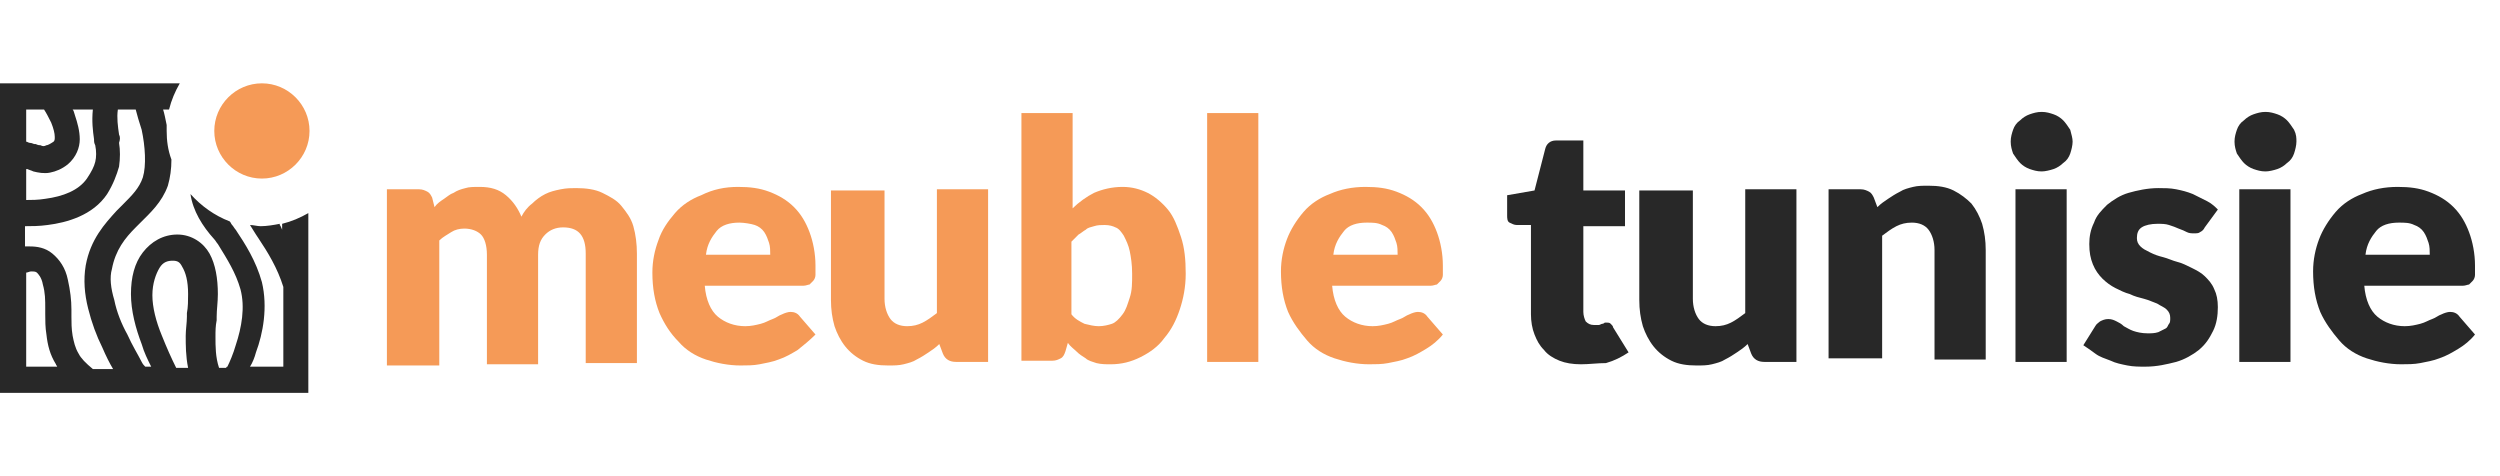 <?xml version="1.0" encoding="UTF-8"?> <svg xmlns="http://www.w3.org/2000/svg" xmlns:xlink="http://www.w3.org/1999/xlink" version="1.1" id="Calque_1" x="0px" y="0px" viewBox="0 0 210 40" style="enable-background:new 0 0 210 40;" xml:space="preserve"> <style type="text/css"> .st0{fill-rule:evenodd;clip-rule:evenodd;fill:#282828;} .st1{fill:#F59A57;} .st2{fill:#282828;} </style> <path class="st0" d="M14,10.5c0,0.2,0,0.3,0,0.5c0,0.8,0.1,1.6,0.4,2.4c0,0.8-0.1,1.5-0.3,2.2c-0.5,1.4-1.5,2.3-2.3,3.1l0,0 c-0.1,0.1-0.3,0.3-0.4,0.4c-0.9,0.9-1.7,1.9-2,3.5c-0.2,0.7-0.1,1.6,0.2,2.6c0.2,1,0.6,2,1.1,2.9c0.4,0.9,0.9,1.7,1.2,2.3 c0.1,0.2,0.2,0.3,0.3,0.4h0.5c-0.3-0.6-0.6-1.2-0.8-1.9c-0.5-1.3-0.9-2.8-0.9-4.2c0-1.4,0.3-2.6,1-3.5c0.7-0.9,1.7-1.5,2.9-1.5 c1.2,0,2.2,0.7,2.7,1.6c0.5,0.9,0.7,2.1,0.7,3.4c0,0.7-0.1,1.3-0.1,1.9c0,0.1,0,0.2,0,0.3c-0.1,0.5-0.1,0.9-0.1,1.4 c0,0.8,0,1.7,0.3,2.6h0.6c0,0,0-0.1,0.1-0.1c0.2-0.4,0.5-1.1,0.7-1.8c0.5-1.5,0.8-3.2,0.4-4.7c-0.4-1.4-1.1-2.5-1.9-3.8 c-0.1-0.1-0.2-0.3-0.3-0.4C17,19,16.2,17.7,16,16.3c0.9,1,2,1.8,3.3,2.3c0.1,0.1,0.1,0.2,0.2,0.3c0.1,0.1,0.2,0.3,0.3,0.4 c0.8,1.2,1.7,2.6,2.2,4.4c0.5,2.1,0.1,4.3-0.5,5.9c-0.1,0.4-0.3,0.9-0.5,1.2h2.8v-6.7c-0.5-1.6-1.3-2.9-2.1-4.1l-0.2-0.3 c-0.2-0.3-0.3-0.5-0.5-0.8c0.3,0,0.6,0.1,0.9,0.1c0.5,0,1.1-0.1,1.6-0.2c0,0,0,0,0,0.1c0.1,0.1,0.1,0.2,0.2,0.4v-0.5 c0.8-0.2,1.5-0.5,2.2-0.9V33H0V7h15.1c-0.4,0.7-0.7,1.4-0.9,2.2h-0.5C13.8,9.5,13.9,10,14,10.5C14,10.5,14,10.5,14,10.5z M2.2,9.2 v2.7c0.1,0,0.2,0.1,0.3,0.1c0.2,0,0.3,0.1,0.4,0.1h0l0.1,0c0.2,0.1,0.3,0.1,0.4,0.1c0.2,0.1,0.3,0.1,0.5,0c0.1,0,0.3-0.1,0.6-0.3 c0.1-0.1,0.1-0.2,0.1-0.4c0-0.3-0.1-0.7-0.3-1.2C4.1,9.9,3.9,9.5,3.7,9.2l0,0H2.2z M2.2,16.8v-2.6l0,0l0.1,0 c0.2,0.1,0.3,0.1,0.5,0.2c0.4,0.1,0.9,0.2,1.4,0.1c0.5-0.1,1-0.3,1.5-0.7c0.7-0.6,1-1.4,1-2.1c0-0.7-0.2-1.4-0.4-2 C6.2,9.4,6.2,9.3,6.1,9.2h1.7c-0.1,1,0,1.8,0.1,2.5l0,0c0,0.2,0,0.3,0.1,0.5c0.1,0.5,0.1,1,0,1.4C7.9,14,7.7,14.4,7.3,15 c-0.7,1-2,1.5-3.5,1.7C3.2,16.8,2.6,16.8,2.2,16.8z M10,11.3c-0.1-0.7-0.2-1.4-0.1-2.1h1.5c0.1,0.4,0.3,1.1,0.5,1.7 c0.3,1.4,0.4,3,0.1,4c-0.3,0.9-0.9,1.5-1.7,2.3c-0.1,0.1-0.3,0.3-0.5,0.5c-1,1.1-2.2,2.4-2.6,4.6c-0.2,1.2-0.1,2.4,0.2,3.6 c0.3,1.2,0.7,2.3,1.2,3.3c0.3,0.7,0.6,1.3,0.9,1.8H7.8c-0.6-0.5-1-0.9-1.2-1.3c-0.3-0.5-0.4-1-0.5-1.5C6,27.6,6,27.1,6,26.6 c0-0.2,0-0.4,0-0.6c0-0.8-0.1-1.6-0.3-2.5c-0.2-1-0.7-1.7-1.3-2.2c-0.6-0.5-1.3-0.6-1.9-0.6c-0.1,0-0.3,0-0.4,0V19 c0.5,0,1.2,0,1.9-0.1c1.6-0.2,3.8-0.8,5-2.6c0.5-0.8,0.8-1.6,1-2.3c0.1-0.7,0.1-1.4,0-2C10.1,11.7,10.1,11.5,10,11.3L10,11.3z M15.6,28.2c0,0.8,0,1.7,0.2,2.7h-1c-0.4-0.8-0.8-1.7-1.2-2.7c-0.5-1.2-0.8-2.4-0.8-3.4c0-1,0.3-1.8,0.6-2.3 c0.3-0.5,0.7-0.6,1.1-0.6c0.4,0,0.6,0.1,0.8,0.5c0.3,0.5,0.5,1.2,0.5,2.3c0,0.5,0,1.1-0.1,1.6c0,0.1,0,0.2,0,0.3l0,0l0,0 C15.7,27.1,15.6,27.7,15.6,28.2z M4.7,30.6c0,0.1,0.1,0.1,0.1,0.2H2.2v-7.9c0.1,0,0.3-0.1,0.4-0.1c0.2,0,0.4,0,0.5,0.1 c0.1,0.1,0.4,0.4,0.5,1c0.2,0.7,0.2,1.3,0.2,2c0,0.2,0,0.3,0,0.5c0,0.5,0,1.1,0.1,1.7C4,29,4.2,29.8,4.7,30.6z"></path> <path class="st1" d="M22,7L22,7c2.2,0,4,1.8,4,4l0,0c0,2.2-1.8,4-4,4l0,0c-2.2,0-4-1.8-4-4l0,0C18,8.8,19.8,7,22,7z"></path> <path class="st1" d="M32.5,30.4V15.9h2.7c0.3,0,0.5,0.1,0.7,0.2c0.2,0.1,0.3,0.3,0.4,0.5l0.2,0.8c0.2-0.3,0.5-0.5,0.8-0.7 c0.3-0.2,0.5-0.4,0.8-0.5c0.3-0.2,0.6-0.3,1-0.4c0.3-0.1,0.7-0.1,1.2-0.1c0.9,0,1.6,0.2,2.2,0.7c0.6,0.5,1,1.1,1.3,1.8 c0.2-0.4,0.5-0.8,0.9-1.1c0.3-0.3,0.7-0.6,1.1-0.8s0.8-0.3,1.3-0.4c0.5-0.1,0.9-0.1,1.3-0.1c0.8,0,1.6,0.1,2.2,0.4s1.2,0.6,1.6,1.1 s0.8,1,1,1.7c0.2,0.7,0.3,1.5,0.3,2.3v9.2h-4.3v-9.2c0-1.5-0.6-2.2-1.9-2.2c-0.6,0-1.1,0.2-1.5,0.6s-0.6,0.9-0.6,1.7v9.2h-4.3v-9.2 c0-0.8-0.2-1.4-0.5-1.7c-0.3-0.3-0.8-0.5-1.4-0.5c-0.4,0-0.8,0.1-1.1,0.3c-0.3,0.2-0.7,0.4-1,0.7v10.5H32.5z"></path> <path class="st1" d="M62,15.7c1,0,1.8,0.1,2.6,0.4s1.5,0.7,2.1,1.3c0.6,0.6,1,1.3,1.3,2.1s0.5,1.8,0.5,2.8c0,0.3,0,0.6,0,0.8 c0,0.2-0.1,0.4-0.2,0.5c-0.1,0.1-0.2,0.2-0.3,0.3c-0.1,0-0.3,0.1-0.5,0.1h-8.3c0.1,1.2,0.5,2.1,1.1,2.6c0.6,0.5,1.4,0.8,2.3,0.8 c0.5,0,0.9-0.1,1.3-0.2c0.4-0.1,0.7-0.3,1-0.4c0.3-0.1,0.5-0.3,0.8-0.4c0.2-0.1,0.5-0.2,0.7-0.2c0.3,0,0.6,0.1,0.8,0.4l1.3,1.5 C68,28.6,67.5,29,67,29.4c-0.5,0.3-1,0.6-1.6,0.8c-0.5,0.2-1.1,0.3-1.6,0.4c-0.5,0.1-1.1,0.1-1.6,0.1c-1,0-2-0.2-2.9-0.5 c-0.9-0.3-1.7-0.8-2.3-1.5c-0.7-0.7-1.2-1.5-1.6-2.4c-0.4-1-0.6-2.1-0.6-3.4c0-1,0.2-1.9,0.5-2.7c0.3-0.9,0.8-1.6,1.4-2.3 s1.4-1.2,2.2-1.5C59.9,15.9,60.9,15.7,62,15.7z M62.1,18.7c-0.8,0-1.5,0.2-1.9,0.7s-0.8,1.1-0.9,2h5.4c0-0.3,0-0.7-0.1-1 s-0.2-0.6-0.4-0.9c-0.2-0.3-0.5-0.5-0.8-0.6S62.5,18.7,62.1,18.7z"></path> <path class="st1" d="M74.3,15.9v9.2c0,0.7,0.2,1.3,0.5,1.7c0.3,0.4,0.8,0.6,1.4,0.6c0.5,0,0.9-0.1,1.3-0.3c0.4-0.2,0.8-0.5,1.2-0.8 V15.9h4.3v14.5h-2.7c-0.5,0-0.9-0.2-1.1-0.7l-0.3-0.8c-0.3,0.3-0.6,0.5-0.9,0.7s-0.6,0.4-1,0.6c-0.3,0.2-0.7,0.3-1.1,0.4 c-0.4,0.1-0.8,0.1-1.3,0.1c-0.8,0-1.5-0.1-2.1-0.4s-1.1-0.7-1.5-1.2c-0.4-0.5-0.7-1.1-0.9-1.7c-0.2-0.7-0.3-1.4-0.3-2.2v-9.2H74.3z"></path> <path class="st1" d="M85.8,30.4V9.5h4.3v8c0.5-0.5,1.2-1,1.8-1.3c0.7-0.3,1.5-0.5,2.4-0.5c0.8,0,1.5,0.2,2.1,0.5 c0.6,0.3,1.2,0.8,1.7,1.4s0.8,1.4,1.1,2.3c0.3,0.9,0.4,1.9,0.4,3.1c0,1.1-0.2,2.1-0.5,3c-0.3,0.9-0.7,1.7-1.3,2.4 c-0.5,0.7-1.2,1.2-2,1.6c-0.8,0.4-1.6,0.6-2.5,0.6c-0.4,0-0.8,0-1.2-0.1c-0.3-0.1-0.7-0.2-0.9-0.4c-0.3-0.2-0.5-0.3-0.8-0.6 c-0.2-0.2-0.5-0.4-0.7-0.7l-0.2,0.7c-0.1,0.3-0.2,0.5-0.4,0.6c-0.2,0.1-0.4,0.2-0.7,0.2H85.8z M92.8,18.9c-0.3,0-0.6,0-0.9,0.1 s-0.5,0.1-0.7,0.3c-0.2,0.1-0.4,0.3-0.6,0.4c-0.2,0.2-0.4,0.4-0.6,0.6v6.1c0.3,0.4,0.7,0.6,1.1,0.8c0.4,0.1,0.8,0.2,1.2,0.2 c0.4,0,0.8-0.1,1.1-0.2s0.6-0.4,0.9-0.8s0.4-0.8,0.6-1.4s0.2-1.2,0.2-2c0-0.8-0.1-1.4-0.2-1.9c-0.1-0.5-0.3-0.9-0.5-1.3 c-0.2-0.3-0.4-0.6-0.7-0.7C93.5,19,93.2,18.9,92.8,18.9z"></path> <path class="st1" d="M105.7,9.5v20.9h-4.3V9.5H105.7z"></path> <path class="st1" d="M114.7,15.7c1,0,1.8,0.1,2.6,0.4c0.8,0.3,1.5,0.7,2.1,1.3c0.6,0.6,1,1.3,1.3,2.1s0.5,1.8,0.5,2.8 c0,0.3,0,0.6,0,0.8c0,0.2-0.1,0.4-0.2,0.5s-0.2,0.2-0.3,0.3c-0.1,0-0.3,0.1-0.5,0.1h-8.3c0.1,1.2,0.5,2.1,1.1,2.6 c0.6,0.5,1.4,0.8,2.3,0.8c0.5,0,0.9-0.1,1.3-0.2c0.4-0.1,0.7-0.3,1-0.4c0.3-0.1,0.5-0.3,0.8-0.4c0.2-0.1,0.5-0.2,0.7-0.2 c0.3,0,0.6,0.1,0.8,0.4l1.3,1.5c-0.4,0.5-0.9,0.9-1.4,1.2c-0.5,0.3-1,0.6-1.6,0.8c-0.5,0.2-1.1,0.3-1.6,0.4 c-0.5,0.1-1.1,0.1-1.6,0.1c-1,0-2-0.2-2.9-0.5c-0.9-0.3-1.7-0.8-2.3-1.5s-1.2-1.5-1.6-2.4c-0.4-1-0.6-2.1-0.6-3.4 c0-1,0.2-1.9,0.5-2.7s0.8-1.6,1.4-2.3c0.6-0.7,1.4-1.2,2.2-1.5C112.6,15.9,113.6,15.7,114.7,15.7z M114.8,18.7 c-0.8,0-1.5,0.2-1.9,0.7s-0.8,1.1-0.9,2h5.4c0-0.3,0-0.7-0.1-1c-0.1-0.3-0.2-0.6-0.4-0.9c-0.2-0.3-0.5-0.5-0.8-0.6 C115.7,18.7,115.3,18.7,114.8,18.7z"></path> <path class="st2" d="M132.8,30.6c-0.7,0-1.3-0.1-1.8-0.3c-0.5-0.2-1-0.5-1.3-0.9c-0.4-0.4-0.6-0.8-0.8-1.3c-0.2-0.5-0.3-1.1-0.3-1.7 v-7.5h-1.2c-0.2,0-0.4-0.1-0.6-0.2c-0.2-0.1-0.2-0.4-0.2-0.6v-1.7l2.3-0.4l0.9-3.5c0.1-0.4,0.4-0.7,0.9-0.7h2.3v4.2h3.5v3h-3.5v7.2 c0,0.3,0.1,0.6,0.2,0.8c0.2,0.2,0.4,0.3,0.7,0.3c0.2,0,0.3,0,0.4,0c0.1,0,0.2-0.1,0.3-0.1s0.2-0.1,0.2-0.1c0.1,0,0.2,0,0.2,0 c0.1,0,0.2,0,0.3,0.1s0.2,0.2,0.2,0.3l1.3,2.1c-0.6,0.4-1.2,0.7-1.9,0.9C134.2,30.5,133.5,30.6,132.8,30.6z"></path> <path class="st2" d="M142.2,15.9v9.2c0,0.7,0.2,1.3,0.5,1.7c0.3,0.4,0.8,0.6,1.4,0.6c0.5,0,0.9-0.1,1.3-0.3s0.8-0.5,1.2-0.8V15.9 h4.3v14.5h-2.7c-0.5,0-0.9-0.2-1.1-0.7l-0.3-0.8c-0.3,0.3-0.6,0.5-0.9,0.7c-0.3,0.2-0.6,0.4-1,0.6c-0.3,0.2-0.7,0.3-1.1,0.4 c-0.4,0.1-0.8,0.1-1.3,0.1c-0.8,0-1.5-0.1-2.1-0.4c-0.6-0.3-1.1-0.7-1.5-1.2c-0.4-0.5-0.7-1.1-0.9-1.7c-0.2-0.7-0.3-1.4-0.3-2.2 v-9.2H142.2z"></path> <path class="st2" d="M153.6,30.4V15.9h2.7c0.3,0,0.5,0.1,0.7,0.2c0.2,0.1,0.3,0.3,0.4,0.5l0.3,0.8c0.3-0.3,0.6-0.5,0.9-0.7 c0.3-0.2,0.6-0.4,1-0.6c0.3-0.2,0.7-0.3,1.1-0.4s0.8-0.1,1.3-0.1c0.8,0,1.5,0.1,2.1,0.4s1.1,0.7,1.5,1.1c0.4,0.5,0.7,1.1,0.9,1.7 c0.2,0.7,0.3,1.4,0.3,2.2v9.2h-4.3v-9.2c0-0.7-0.2-1.3-0.5-1.7c-0.3-0.4-0.8-0.6-1.4-0.6c-0.5,0-0.9,0.1-1.3,0.3s-0.8,0.5-1.2,0.8 v10.3H153.6z"></path> <path class="st2" d="M174.1,11.9c0,0.3-0.1,0.7-0.2,1c-0.1,0.3-0.3,0.6-0.6,0.8c-0.2,0.2-0.5,0.4-0.8,0.5c-0.3,0.1-0.7,0.2-1,0.2 c-0.4,0-0.7-0.1-1-0.2c-0.3-0.1-0.6-0.3-0.8-0.5c-0.2-0.2-0.4-0.5-0.6-0.8c-0.1-0.3-0.2-0.6-0.2-1c0-0.4,0.1-0.7,0.2-1 c0.1-0.3,0.3-0.6,0.6-0.8c0.2-0.2,0.5-0.4,0.8-0.5c0.3-0.1,0.6-0.2,1-0.2c0.4,0,0.7,0.1,1,0.2c0.3,0.1,0.6,0.3,0.8,0.5 s0.4,0.5,0.6,0.8C174,11.3,174.1,11.6,174.1,11.9z M173.6,15.9v14.5h-4.3V15.9H173.6z"></path> <path class="st2" d="M185.2,19.1c-0.1,0.2-0.2,0.3-0.4,0.4c-0.1,0.1-0.3,0.1-0.5,0.1c-0.2,0-0.4,0-0.6-0.1c-0.2-0.1-0.4-0.2-0.7-0.3 c-0.2-0.1-0.5-0.2-0.8-0.3s-0.6-0.1-1-0.1c-0.5,0-1,0.1-1.3,0.3s-0.4,0.5-0.4,0.9c0,0.3,0.1,0.5,0.3,0.7c0.2,0.2,0.4,0.3,0.8,0.5 s0.7,0.3,1.1,0.4c0.4,0.1,0.8,0.3,1.2,0.4c0.4,0.1,0.8,0.3,1.2,0.5c0.4,0.2,0.8,0.4,1.1,0.7s0.6,0.6,0.8,1.1 c0.2,0.4,0.3,0.9,0.3,1.5c0,0.7-0.1,1.4-0.4,2c-0.3,0.6-0.6,1.1-1.2,1.6c-0.5,0.4-1.2,0.8-1.9,1c-0.8,0.2-1.6,0.4-2.6,0.4 c-0.5,0-1,0-1.5-0.1c-0.5-0.1-1-0.2-1.4-0.4c-0.5-0.2-0.9-0.3-1.3-0.6s-0.7-0.5-1-0.7l1-1.6c0.1-0.2,0.3-0.3,0.4-0.4 c0.2-0.1,0.4-0.2,0.7-0.2c0.3,0,0.5,0.1,0.7,0.2c0.2,0.1,0.4,0.2,0.6,0.4c0.2,0.1,0.5,0.3,0.8,0.4c0.3,0.1,0.7,0.2,1.2,0.2 c0.3,0,0.6,0,0.9-0.1c0.2-0.1,0.4-0.2,0.6-0.3s0.2-0.3,0.3-0.4c0.1-0.1,0.1-0.3,0.1-0.5c0-0.3-0.1-0.5-0.3-0.7 c-0.2-0.2-0.5-0.3-0.8-0.5c-0.3-0.1-0.7-0.3-1.1-0.4c-0.4-0.1-0.8-0.2-1.2-0.4c-0.4-0.1-0.8-0.3-1.2-0.5c-0.4-0.2-0.8-0.5-1.1-0.8 c-0.3-0.3-0.6-0.7-0.8-1.2c-0.2-0.5-0.3-1-0.3-1.7c0-0.6,0.1-1.2,0.4-1.8c0.2-0.6,0.6-1,1.1-1.5c0.5-0.4,1.1-0.8,1.8-1 s1.6-0.4,2.5-0.4c0.5,0,1,0,1.5,0.1c0.5,0.1,0.9,0.2,1.4,0.4c0.4,0.2,0.8,0.4,1.2,0.6c0.4,0.2,0.7,0.5,0.9,0.7L185.2,19.1z"></path> <path class="st2" d="M192.9,11.9c0,0.3-0.1,0.7-0.2,1c-0.1,0.3-0.3,0.6-0.6,0.8c-0.2,0.2-0.5,0.4-0.8,0.5c-0.3,0.1-0.7,0.2-1,0.2 c-0.4,0-0.7-0.1-1-0.2c-0.3-0.1-0.6-0.3-0.8-0.5c-0.2-0.2-0.4-0.5-0.6-0.8c-0.1-0.3-0.2-0.6-0.2-1c0-0.4,0.1-0.7,0.2-1 c0.1-0.3,0.3-0.6,0.6-0.8c0.2-0.2,0.5-0.4,0.8-0.5c0.3-0.1,0.6-0.2,1-0.2c0.4,0,0.7,0.1,1,0.2c0.3,0.1,0.6,0.3,0.8,0.5 s0.4,0.5,0.6,0.8C192.9,11.3,192.9,11.6,192.9,11.9z M192.4,15.9v14.5h-4.3V15.9H192.4z"></path> <path class="st2" d="M201.4,15.7c1,0,1.8,0.1,2.6,0.4c0.8,0.3,1.5,0.7,2.1,1.3c0.6,0.6,1,1.3,1.3,2.1s0.5,1.8,0.5,2.8 c0,0.3,0,0.6,0,0.8c0,0.2-0.1,0.4-0.2,0.5s-0.2,0.2-0.3,0.3c-0.1,0-0.3,0.1-0.5,0.1h-8.3c0.1,1.2,0.5,2.1,1.1,2.6 c0.6,0.5,1.4,0.8,2.3,0.8c0.5,0,0.9-0.1,1.3-0.2c0.4-0.1,0.7-0.3,1-0.4c0.3-0.1,0.5-0.3,0.8-0.4c0.2-0.1,0.5-0.2,0.7-0.2 c0.3,0,0.6,0.1,0.8,0.4l1.3,1.5c-0.4,0.5-0.9,0.9-1.4,1.2c-0.5,0.3-1,0.6-1.6,0.8c-0.5,0.2-1.1,0.3-1.6,0.4 c-0.5,0.1-1.1,0.1-1.6,0.1c-1,0-2-0.2-2.9-0.5c-0.9-0.3-1.7-0.8-2.3-1.5s-1.2-1.5-1.6-2.4c-0.4-1-0.6-2.1-0.6-3.4 c0-1,0.2-1.9,0.5-2.7s0.8-1.6,1.4-2.3c0.6-0.7,1.4-1.2,2.2-1.5C199.3,15.9,200.3,15.7,201.4,15.7z M201.5,18.7 c-0.8,0-1.5,0.2-1.9,0.7s-0.8,1.1-0.9,2h5.4c0-0.3,0-0.7-0.1-1c-0.1-0.3-0.2-0.6-0.4-0.9c-0.2-0.3-0.5-0.5-0.8-0.6 C202.4,18.7,202,18.7,201.5,18.7z"></path> </svg> 